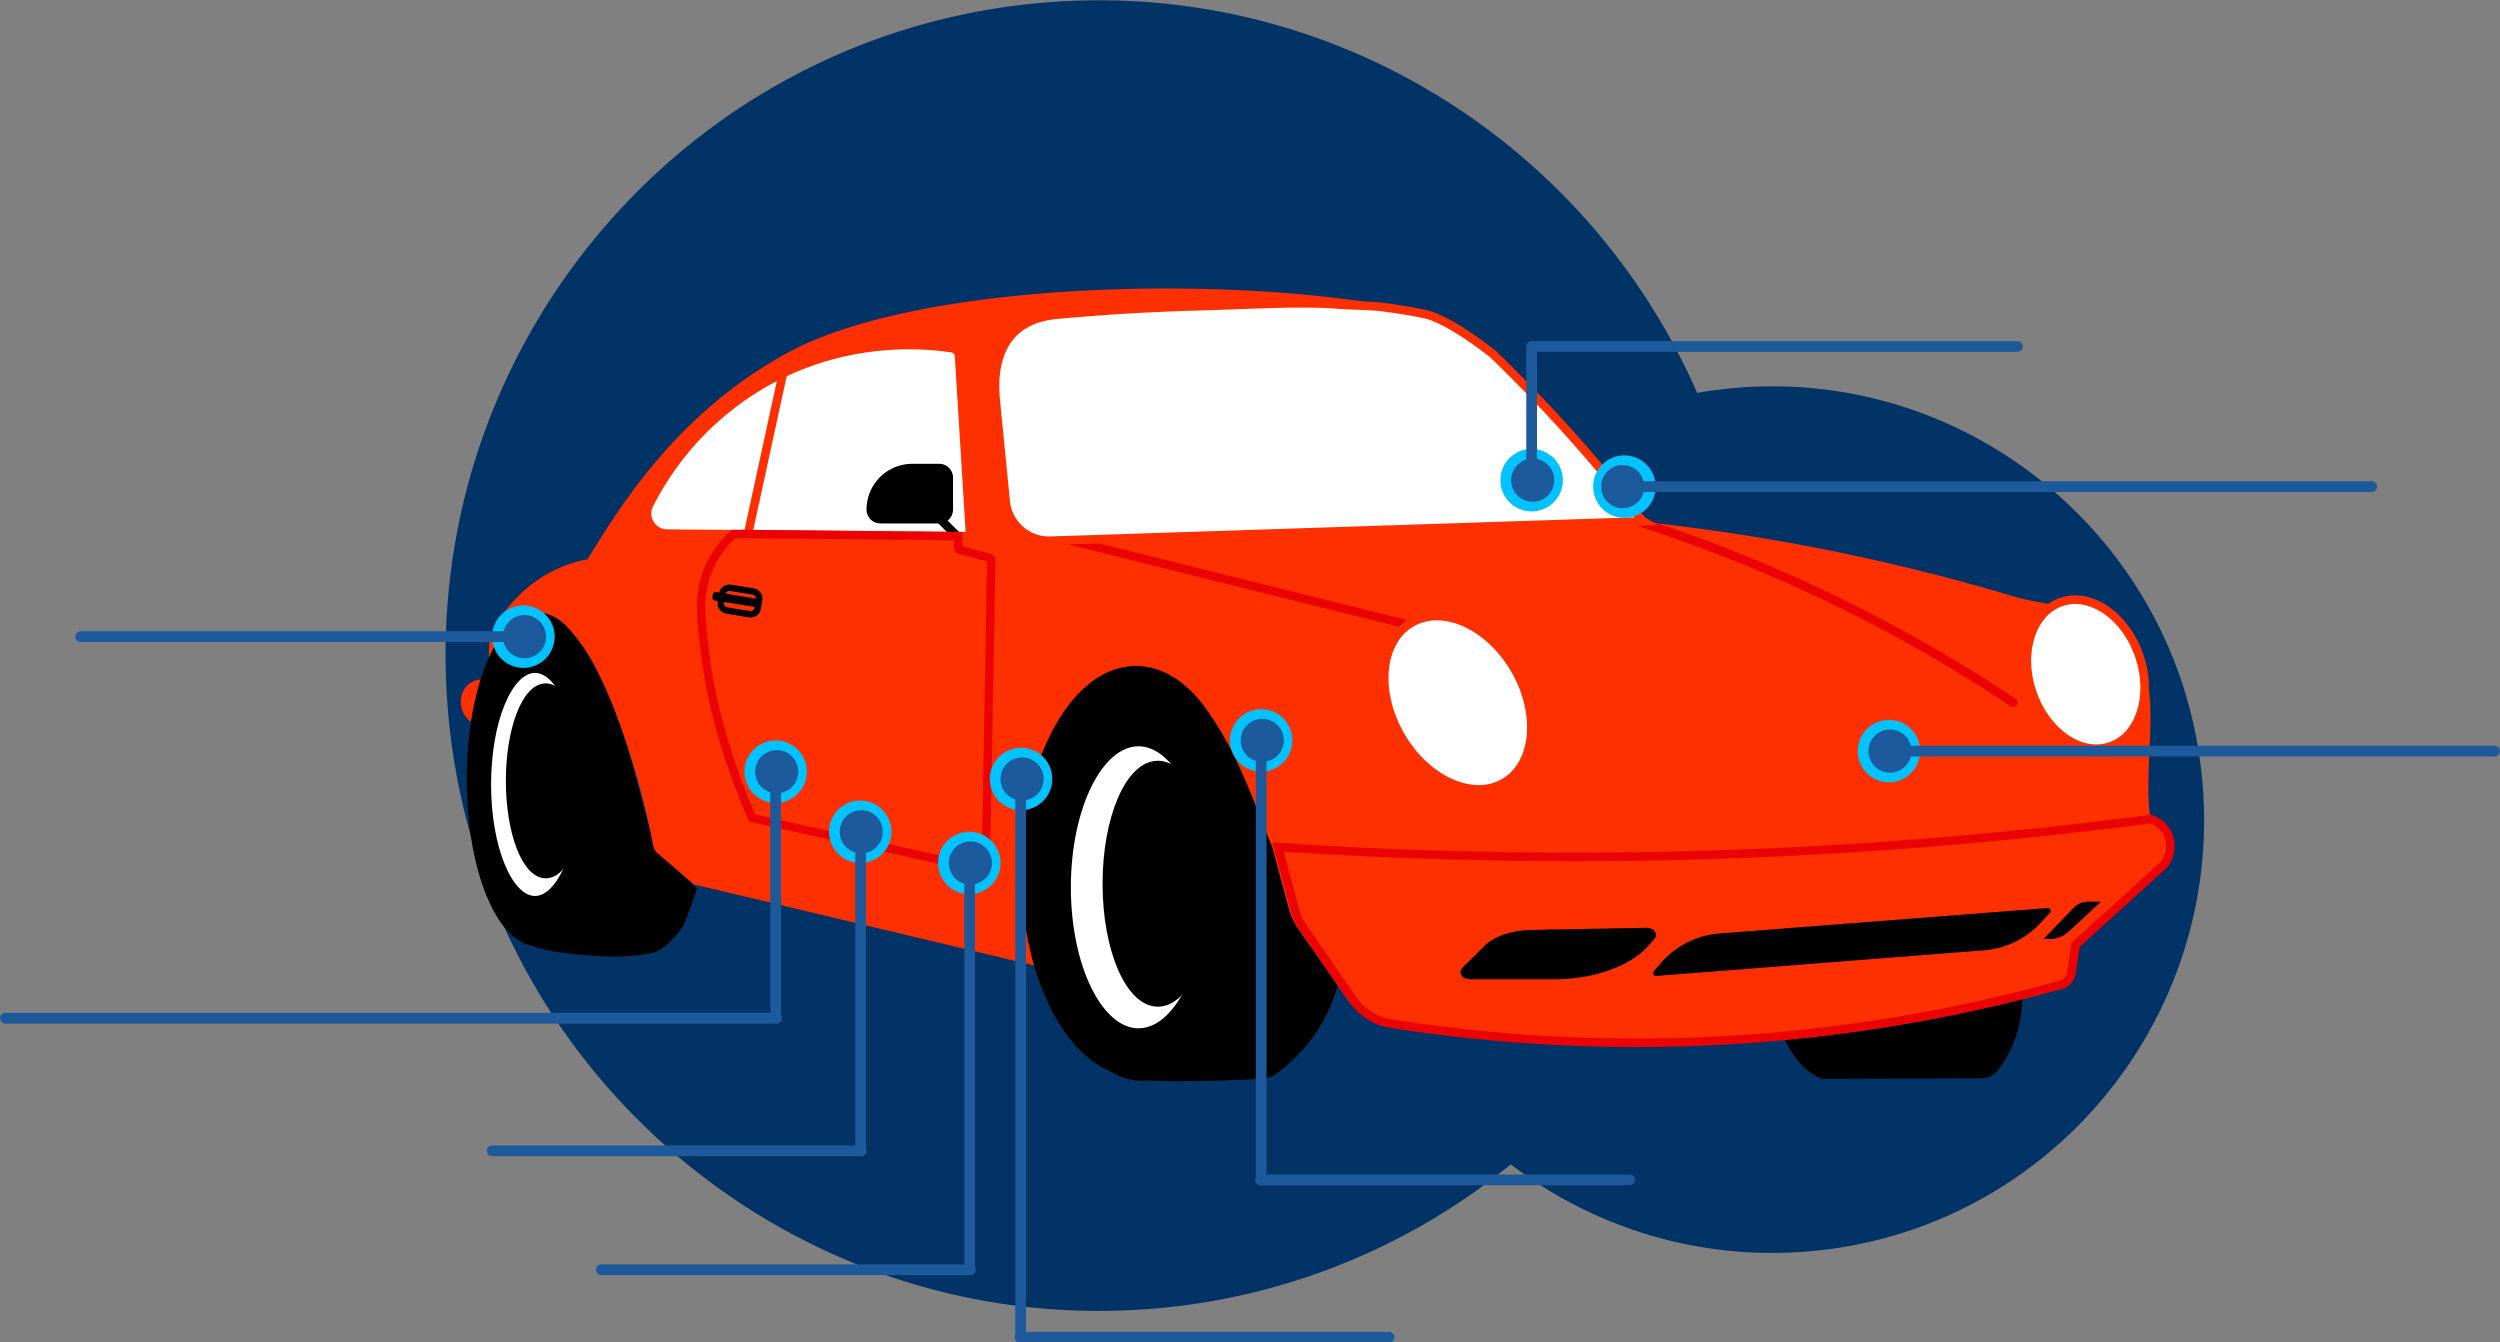 <svg xmlns="http://www.w3.org/2000/svg" xmlns:xlink="http://www.w3.org/1999/xlink" width="1166" height="626" viewBox="0 0 1166 626">
  <rect x="0" y="0" width="1166" height="626" fill="#808080" stroke="none"/>
  <defs>
    <clipPath id="clip-path">
      <rect id="Rectangle_13279" data-name="Rectangle 13279" width="801.345" height="373.889" fill="none"/>
    </clipPath>
    <clipPath id="clip-Artboard_3">
      <rect width="1166" height="626"/>
    </clipPath>
  </defs>
  <g id="Artboard_3" data-name="Artboard – 3" clip-path="url(#clip-Artboard_3)">
    <g id="Group_78181" data-name="Group 78181" transform="translate(-5242.461 868)">
      <path id="Union_380" data-name="Union 380" d="M0,305.694C0,474.522,136.407,611.386,304.671,611.386a302.555,302.555,0,0,0,170.845-52.547A200.344,200.344,0,0,0,611.01,611.386c111.257,0,201.45-90.495,201.45-202.125S722.266,207.136,611.01,207.136q-8.892,0-17.59.76C552.771,87.027,438.851,0,304.671,0,136.407,0,0,136.864,0,305.694Z" transform="matrix(0.996, -0.087, 0.087, 0.996, 5424.865, -840.189)" fill="#013366"/>
      <g id="Group_78171" data-name="Group 78171" transform="translate(5456.068 -736.125)">
        <path id="Path_49350" data-name="Path 49350" d="M145.4,281.579l-74.151.287a27.339,27.339,0,0,1-7.466-4.415c-5.133-4.273-9.159-11.728-10.12-14.394,22.179-2.464,45.542-5.71,67.438-9.775,14.493-2.691,28.979-6,43.455-8.708a58.7,58.7,0,0,1-6.3,25.35,55.125,55.125,0,0,1-4.894,7.733,10,10,0,0,1-7.96,3.921" transform="translate(565.036 89.435)"/>
        <g id="Group_25963" data-name="Group 25963" transform="translate(0)">
          <g id="Group_25962" data-name="Group 25962" clip-path="url(#clip-path)">
            <path id="Path_49208" data-name="Path 49208" d="M442.781,371.406c13.066,1.469,52.59-.576,52.59-.576a13.336,13.336,0,0,0,7.751-2.567,75.862,75.862,0,0,0,16.965-17.306,73.5,73.5,0,0,0,11.274-24.035s-16.79-21.819-20.668-30.079c-3.716-7.918-6.867-25.333-9.53-33.665-3.519-11.012-12.215-32.57-17.863-42.658-4.053-7.237-12.152-22.258-18.6-27.469-5.8-4.685-19.883-11.869-27.339-11.925-5.772-.043-17.563,3.325-21.994,7.025-5.191,4.333-12.733,16.119-15.056,22.47-3.465,9.473-7.24,29.474-8.134,39.523-.58,6.511-1.146,19.627-.609,26.142.9,10.862,4.168,32.529,7.208,42.995,2.28,7.847,7.553,23.513,11.862,30.455,2.7,4.355,9.03,12.811,13.365,15.544,4.178,2.633,13.872,5.577,18.78,6.129" transform="translate(-121.368 0)"/>
            <path id="Path_49209" data-name="Path 49209" d="M799.792,187.726l-2.561,16.41c-.679,4.488-10.606-1.894-8.467-11.222,2.13-9.285,13.165-9.245,11.027-5.188" transform="translate(-787.182 0)" fill="#ff3000"/>
            <path id="Path_49210" data-name="Path 49210" d="M724.477,308.694c12.734,3.026,40.289,5.542,52.338,1.342,4.038-1.408,10.166-8.253,12.078-12.078,1.342-2.684,5.368-14.764,5.368-14.764L774.5,262.754s-10.831-41.688-15.127-55.381c-2.691-8.577-9.811-25.283-14.762-32.785-2.838-4.3-9.024-12.9-13.345-15.712-2.021-1.312-6.746-3.413-9.134-3.083-3.89.537-11.143,4.759-13.648,7.784-3.719,4.489-8.6,15.367-10.172,20.981-1.217,4.349-2.487,13.323-3.1,17.8-.674,4.893-2.275,14.652-2.648,19.577-.311,4.1-.456,12.35-.289,16.464.14,3.44.65,10.313,1.092,13.727.548,4.222,1.848,12.648,2.807,16.8.718,3.1,2.377,9.264,3.481,12.25a90.363,90.363,0,0,0,5.326,12.091c1.761,2.876,5.6,8.62,8.311,10.627,2.446,1.812,8.228,4.1,11.19,4.806" transform="translate(-685.117 0)"/>
            <path id="Path_49211" data-name="Path 49211" d="M724.477,308.694c12.734,3.026,40.289,5.542,52.338,1.342,4.038-1.408,10.166-8.253,12.078-12.078,1.342-2.684,5.368-14.764,5.368-14.764L774.5,262.754s-10.831-41.688-15.127-55.381c-2.691-8.577-9.811-25.283-14.762-32.785-2.838-4.3-9.024-12.9-13.345-15.712-2.021-1.312-6.746-3.413-9.134-3.083-3.89.537-11.143,4.759-13.648,7.784-3.719,4.489-8.6,15.367-10.172,20.981-1.217,4.349-2.487,13.323-3.1,17.8-.674,4.893-2.275,14.652-2.648,19.577-.311,4.1-.456,12.35-.289,16.464.14,3.44.65,10.313,1.092,13.727.548,4.222,1.848,12.648,2.807,16.8.718,3.1,2.377,9.264,3.481,12.25a90.363,90.363,0,0,0,5.326,12.091c1.761,2.876,5.6,8.62,8.311,10.627C715.734,305.7,721.515,307.994,724.477,308.694Z" transform="translate(-685.117 0)" fill="none" stroke="#000" stroke-miterlimit="10" stroke-width="4"/>
            <path id="Path_49212" data-name="Path 49212" d="M442.781,371.406c13.066,1.469,52.59-.576,52.59-.576a13.336,13.336,0,0,0,7.751-2.567,75.862,75.862,0,0,0,16.965-17.306,73.5,73.5,0,0,0,11.274-24.035s-16.79-21.819-20.668-30.079c-3.716-7.918-6.867-25.333-9.53-33.665-3.519-11.012-12.215-32.57-17.863-42.658-4.053-7.237-12.152-22.258-18.6-27.469-5.8-4.685-19.883-11.869-27.339-11.925-5.772-.043-17.563,3.325-21.994,7.025-5.191,4.333-12.733,16.119-15.056,22.47-3.465,9.473-7.24,29.474-8.134,39.523-.58,6.511-1.146,19.627-.609,26.142.9,10.862,4.168,32.529,7.208,42.995,2.28,7.847,7.553,23.513,11.862,30.455,2.7,4.355,9.03,12.811,13.365,15.544C428.181,367.91,437.871,370.857,442.781,371.406Z" transform="translate(-121.368 0)" fill="none" stroke="#000" stroke-miterlimit="10" stroke-width="1"/>
            <path id="Path_49213" data-name="Path 49213" d="M29.769,142.395a60.871,60.871,0,0,1,28.182-13.42C73.086,104.4,99.97,60.3,151.891,32.351,217.879-3.171,377.341-3.882,451.155,14.906c33.569,8.544,99.308,96.624,99.308,96.624A956.133,956.133,0,0,1,723.58,146.421a140.1,140.1,0,0,0,18.254,3.708,19.876,19.876,0,0,1,3.274-1.456c11.751-3.967,25.291,3.629,32.943,17.442,15.39,22.214,5.324,55.038,8.6,82.3A1801.641,1801.641,0,0,1,589.381,267.2a1801.475,1801.475,0,0,1-212.04-4.026c-14.688-35.252-30.282-90.194-73.225-81.043-49.14,10.472-37.875,135.71-27.42,138.752L107.92,280.7a1.36,1.36,0,0,1-.562-.286l-16.6-14.226a6.672,6.672,0,0,1-2.251-3.99c-2.978-18.168-26.679-115.481-56.058-106.379C24.788,158.192,17.8,166.4,12.319,184c0,0-.75-12.648,0-16.775.974-5.355,6.67-15.657,17.446-24.827" transform="translate(2.45 0)" fill="#ff3000"/>
            <path id="Path_49214" data-name="Path 49214" d="M17.138,191.026c6.285,18.617,22.579,29.93,36.395,25.267s19.92-23.537,13.633-42.154-22.579-29.93-36.395-25.267S10.85,172.409,17.135,191.027" transform="translate(717.043 0)" fill="#fff"/>
            <path id="Path_49215" data-name="Path 49215" d="M17.135,191.026c6.285,18.617,22.579,29.93,36.395,25.267s19.92-23.537,13.633-42.154-22.579-29.93-36.395-25.267S10.85,172.409,17.135,191.026Z" transform="translate(717.046 0)" fill="none" stroke="#ff3000" stroke-miterlimit="10" stroke-width="4"/>
            <path id="Path_49216" data-name="Path 49216" d="M361.734,180.462c11.912,20.632,9.615,44.259-5.129,52.771s-36.353-1.311-48.266-21.944-9.615-44.258,5.129-52.771,36.355,1.312,48.266,21.944" transform="translate(131.271 0)" fill="#fff"/>
            <path id="Path_49217" data-name="Path 49217" d="M361.734,180.462c11.912,20.632,9.615,44.259-5.129,52.771s-36.353-1.311-48.266-21.944-9.615-44.258,5.129-52.771,36.355,1.312,48.266,21.944" transform="translate(131.271 0)" fill="none" stroke="#ff3000" stroke-width="1"/>
            <path id="Path_49218" data-name="Path 49218" d="M351.582,181.772c9.951,17.235,8.377,36.773-3.517,43.64s-29.6-1.539-39.551-18.775-8.375-36.773,3.517-43.64,29.6,1.539,39.551,18.775" transform="translate(141.248 0)" fill="#fff"/>
            <path id="Path_49219" data-name="Path 49219" d="M412.261,250.14a13.731,13.731,0,0,1,7.8,6.325,14.071,14.071,0,0,1-1.342,14.762L377.12,308.8l-2.026,13.166a6.7,6.7,0,0,1-4.823,5.443,747.951,747.951,0,0,1-135.409,24.334,749.272,749.272,0,0,1-179.124-6.185A26.836,26.836,0,0,1,37.8,334.346q-11.667-16.8-23.336-33.609a26.824,26.824,0,0,1-3.862-8.3L2.7,263.18a2090.946,2090.946,0,0,0,228.139,2.684c64.89-2.787,125.537-8.418,181.427-15.724" transform="translate(377.099 0)" fill="#ff3000"/>
            <path id="Path_49220" data-name="Path 49220" d="M409.647,250.14a13.653,13.653,0,0,1,7.742,6.325,14.145,14.145,0,0,1-1.333,14.762L374.724,308.8l-2.013,13.166a6.68,6.68,0,0,1-4.792,5.443,738.861,738.861,0,0,1-134.536,24.334,739.747,739.747,0,0,1-177.977-6.185,26.643,26.643,0,0,1-17.817-11.215Q26,317.546,14.4,300.737a26.886,26.886,0,0,1-3.838-8.3L2.7,263.18a2064.29,2064.29,0,0,0,226.679,2.684C293.857,263.077,354.116,257.446,409.647,250.14Z" transform="translate(379.772 0)" fill="none" stroke="#eb0303" stroke-miterlimit="10" stroke-width="4"/>
            <path id="Path_49221" data-name="Path 49221" d="M708.007,34.219l5.171,84.02-141.4-1.219a9.385,9.385,0,0,1-8.314-13.611,136.549,136.549,0,0,1,53.089-56.3C654.1,25.412,690.626,28.4,704.6,30.487a4.019,4.019,0,0,1,3.409,3.732" transform="translate(-474.292 0)" fill="#fff"/>
            <path id="Path_49222" data-name="Path 49222" d="M708.007,34.219l5.171,84.02-141.4-1.219a9.385,9.385,0,0,1-8.314-13.611,136.549,136.549,0,0,1,53.089-56.3C654.1,25.412,690.626,28.4,704.6,30.487A4.017,4.017,0,0,1,708.007,34.219Z" transform="translate(-474.292 0)" fill="none" stroke="#ff3000" stroke-miterlimit="10" stroke-width="4"/>
            <path id="Path_49223" data-name="Path 49223" d="M243.6,293.873l-4.414,4.753a40.263,40.263,0,0,1-26.366,12.742L59.95,323.311a1.341,1.341,0,0,1-1.123-2.21l3.148-3.673a40.263,40.263,0,0,1,27.456-13.939l153.077-11.867a1.341,1.341,0,0,1,1.087,2.251" transform="translate(498.886 0)"/>
            <path id="Path_49224" data-name="Path 49224" d="M61.678,288.9,47,302.532a13.419,13.419,0,0,1-9.131,3.586H35.4a.135.135,0,0,1-.1-.228l13.85-14.347a9.391,9.391,0,0,1,6.76-2.871h5.677a.134.134,0,0,1,.134.134.139.139,0,0,1-.043.1" transform="translate(704.361 0)"/>
            <path id="Path_49225" data-name="Path 49225" d="M680.834,151.184l-18.416-2.951a1.492,1.492,0,0,1-1.233-1.7l.158-.988a1.493,1.493,0,0,1,1.7-1.233l18.416,2.951a1.493,1.493,0,0,1,1.233,1.7l-.158.988a1.491,1.491,0,0,1-1.7,1.233" transform="translate(-542.532 0)"/>
            <path id="Rectangle_13278" data-name="Rectangle 13278" d="M3.4,0H14.042a3.4,3.4,0,0,1,3.4,3.4V7.334a3.4,3.4,0,0,1-3.4,3.4H3.4A3.4,3.4,0,0,1,0,7.332V3.4A3.4,3.4,0,0,1,3.4,0Z" transform="translate(139.293 155.11) rotate(-170.907)" fill="none" stroke="#000" stroke-miterlimit="9.996" stroke-width="2.999"/>
            <path id="Path_49226" data-name="Path 49226" d="M431.614,274.453c0,52.883,23.956,95.753,53.509,95.753s53.509-42.87,53.509-95.753S514.676,178.7,485.123,178.7s-53.509,42.87-53.509,95.753" transform="translate(-168.901 0)"/>
            <ellipse id="Ellipse_970" data-name="Ellipse 970" cx="45.963" cy="89.914" rx="45.963" ry="89.914" transform="translate(273.107 190.378)" fill="none" stroke="#000" stroke-miterlimit="10" stroke-width="4"/>
            <path id="Path_49227" data-name="Path 49227" d="M450.4,281.963c0,37.428,15.021,67.771,33.55,67.771s33.55-30.342,33.55-67.771-15.021-67.771-33.55-67.771-33.55,30.342-33.55,67.771" transform="translate(-166.561 0)" fill="#fff"/>
            <ellipse id="Ellipse_971" data-name="Ellipse 971" cx="33.55" cy="67.771" rx="33.55" ry="67.771" transform="translate(283.842 214.192)" fill="none" stroke="#000" stroke-miterlimit="10" stroke-width="4"/>
            <path id="Path_49228" data-name="Path 49228" d="M451.075,280.285c0,30.573,10.665,55.357,23.82,55.357s23.82-24.784,23.82-55.357-10.665-55.357-23.82-55.357-23.82,24.784-23.82,55.357" transform="translate(-148.445 0)" fill="#fff"/>
            <path id="Path_49229" data-name="Path 49229" d="M474.894,224.928c-13.156,0-23.82,24.784-23.82,55.357s10.665,55.357,23.82,55.357,23.82-24.784,23.82-55.357-10.665-55.357-23.82-55.357" transform="translate(-148.443 0)"/>
            <ellipse id="Ellipse_972" data-name="Ellipse 972" cx="23.82" cy="55.357" rx="23.82" ry="55.357" transform="translate(302.631 224.928)" fill="none" stroke="#000" stroke-width="4"/>
            <line id="Line_3565" data-name="Line 3565" x2="12.118" y2="12.118" transform="translate(221.498 106.882)" fill="none" stroke="#000" stroke-width="4"/>
            <path id="Path_49230" data-name="Path 49230" d="M732.9,231.638c0,41.876,13.969,75.823,31.2,75.823s31.2-33.947,31.2-75.823-13.969-75.823-31.2-75.823-31.2,33.947-31.2,75.823" transform="translate(-726.845 0)"/>
            <ellipse id="Ellipse_973" data-name="Ellipse 973" cx="31.201" cy="75.823" rx="31.201" ry="75.823" transform="translate(6.05 155.815)" fill="none" stroke="#000" stroke-miterlimit="10" stroke-width="4"/>
            <path id="Path_49231" data-name="Path 49231" d="M742.958,233.986c0,29.831,10.064,54.015,22.478,54.015s22.478-24.184,22.478-54.015-10.064-54.015-22.478-54.015-22.478,24.184-22.478,54.015" transform="translate(-729.527 0)" fill="#fff"/>
            <ellipse id="Ellipse_974" data-name="Ellipse 974" cx="22.478" cy="54.015" rx="22.478" ry="54.015" transform="translate(13.431 179.971)" fill="none" stroke="#000" stroke-miterlimit="10" stroke-width="4"/>
            <path id="Path_49232" data-name="Path 49232" d="M576.917,110.256h27.424A4.461,4.461,0,0,0,608.8,105.8V90.9a4.461,4.461,0,0,0-4.459-4.459H591.809a19.351,19.351,0,0,0-19.352,19.35v0a4.461,4.461,0,0,0,4.459,4.459" transform="translate(-379.912 0)"/>
            <path id="Path_49233" data-name="Path 49233" d="M576.917,110.256h27.424A4.461,4.461,0,0,0,608.8,105.8V90.9a4.461,4.461,0,0,0-4.459-4.459H591.809a19.351,19.351,0,0,0-19.352,19.35v0A4.46,4.46,0,0,0,576.917,110.256Z" transform="translate(-379.912 0)" fill="none" stroke="#000" stroke-miterlimit="10" stroke-width="4"/>
            <path id="Path_49234" data-name="Path 49234" d="M743.628,232.309c0,24.087,7.51,43.615,16.775,43.615s16.775-19.527,16.775-43.615-7.51-43.615-16.775-43.615-16.775,19.527-16.775,43.615" transform="translate(-719.461 0)" fill="#fff"/>
            <path id="Path_49235" data-name="Path 49235" d="M760.4,188.694c-9.265,0-16.775,19.527-16.775,43.615s7.51,43.615,16.775,43.615,16.775-19.527,16.775-43.615-7.51-43.615-16.775-43.615" transform="translate(-719.461 0)"/>
            <ellipse id="Ellipse_975" data-name="Ellipse 975" cx="16.775" cy="43.615" rx="16.775" ry="43.615" transform="translate(24.167 188.694)" fill="none" stroke="#000" stroke-miterlimit="10" stroke-width="3.687"/>
            <line id="Line_3566" data-name="Line 3566" x2="159.368" y2="39.688" transform="translate(283.842 119.813)" fill="none" stroke="#eb0303" stroke-miterlimit="10" stroke-width="4"/>
            <path id="Path_49236" data-name="Path 49236" d="M76.519,107.074a716.713,716.713,0,0,1,77.62,29.187,705.385,705.385,0,0,1,71.392,36.675q17.137,10.078,33.666,21.093c2.244,1.495.12,5.085-2.145,3.575A704.321,704.321,0,0,0,117.763,125.72q-20.937-7.989-42.37-14.653c-2.594-.809-1.484-4.807,1.13-3.993" transform="translate(467.275 0)" fill="#eb0303"/>
            <line id="Line_3567" data-name="Line 3567" x1="16.775" y2="77.165" transform="translate(134.881 41.745)" fill="none" stroke="#ff3000" stroke-miterlimit="10" stroke-width="4"/>
            <path id="Path_49237" data-name="Path 49237" d="M329.338,302.838,275.2,303.855c-8.26.154-15.787,2.711-19.887,6.754L244.89,320.885c-.907.894.239,2.008,2.068,2.008H285.98c17.928,0,34.338-5.671,42.465-14.675l3.1-3.43c.821-.911-.392-1.983-2.2-1.95" transform="translate(224.964 0)" fill="#fff"/>
            <path id="Path_49238" data-name="Path 49238" d="M329.34,302.838,275.2,303.855c-8.26.154-15.787,2.711-19.887,6.754l-10.422,10.276c-.907.894.239,2.008,2.068,2.008h39.022c17.928,0,34.338-5.671,42.465-14.675l3.1-3.43c.817-.913-.393-1.983-2.207-1.95" transform="translate(224.963 0)"/>
            <path id="Path_49239" data-name="Path 49239" d="M329.34,302.838,275.2,303.855c-8.26.154-15.787,2.711-19.887,6.754l-10.422,10.276c-.907.894.239,2.008,2.068,2.008h39.022c17.928,0,34.338-5.671,42.465-14.675l3.1-3.43C332.364,303.875,331.154,302.8,329.34,302.838Z" transform="translate(224.963 0)" fill="none" stroke="#000" stroke-miterlimit="10" stroke-width="4"/>
            <path id="Path_49240" data-name="Path 49240" d="M314.128,305.885l-17.612,15.264L294,323.331a2.58,2.58,0,0,1-3.559,0,2.54,2.54,0,0,1,0-3.559l17.614-15.264,2.516-2.182a2.58,2.58,0,0,1,3.559,0,2.538,2.538,0,0,1,0,3.559" transform="translate(196.777 0)"/>
            <path id="Path_49241" data-name="Path 49241" d="M295.34,305.885l-17.612,15.264-2.518,2.182a2.58,2.58,0,0,1-3.559,0,2.54,2.54,0,0,1,0-3.559l17.614-15.264,2.516-2.182a2.58,2.58,0,0,1,3.559,0,2.538,2.538,0,0,1,0,3.559" transform="translate(234.353 0)"/>
            <path id="Path_49243" data-name="Path 49243" d="M361.734,180.462c11.912,20.632,9.615,44.259-5.129,52.771s-36.353-1.311-48.266-21.944-9.615-44.258,5.129-52.771S349.822,159.831,361.734,180.462Z" transform="translate(131.271 0)" fill="none" stroke="#ff3000" stroke-miterlimit="10" stroke-width="4"/>
            <path id="Path_49244" data-name="Path 49244" d="M550.885,111.285,274.063,120.33a20.313,20.313,0,0,1-20.634-18.189l-4.493-45.633c-2.735-23.191,5.544-39.518,28.182-41.6,29.158-2.683,50.336-3.512,68.442-4.026,25.05-.71,45.68-2.12,63.745-.671,6.1.491,14.162.3,21.472,1.342,4.093.585,17.378,2.455,21.472,4.026,12.158,4.662,25.525,15.532,28.181,17.443q9.352,9.01,18.788,18.788a717.474,717.474,0,0,1,51,59.048Z" transform="translate(2.027 0)" fill="#fff"/>
            <path id="Path_49245" data-name="Path 49245" d="M550.885,111.285,274.063,120.33a20.313,20.313,0,0,1-20.634-18.189l-4.493-45.633c-2.735-23.191,5.544-39.518,28.182-41.6,29.158-2.683,50.336-3.512,68.442-4.026,25.05-.71,45.68-2.12,63.745-.671,6.1.491,14.162.3,21.472,1.342,4.093.585,17.378,2.455,21.472,4.026,12.158,4.662,25.525,15.532,28.181,17.443q9.352,9.01,18.788,18.788a717.474,717.474,0,0,1,51,59.048Z" transform="translate(2.027 0)" fill="none" stroke="#ff3000" stroke-miterlimit="10" stroke-width="4"/>
            <path id="Path_49246" data-name="Path 49246" d="M567.85,117.131l104.725,1.039v5.19a1.338,1.338,0,0,0,.977,1.3l13.407,3.564a1.34,1.34,0,0,1,.977,1.328L685.42,272.275a1.31,1.31,0,0,1-1.3,1.317,1.273,1.273,0,0,1-.269-.026L576.454,249.674A306.281,306.281,0,0,1,559.793,201.2a228.9,228.9,0,0,1-5.126-26.93c-2.263-17.567-3.562-28.663,1.282-40.4A46.844,46.844,0,0,1,567.85,117.131Z" transform="translate(-439.234 0)" fill="none" stroke="#eb0303" stroke-miterlimit="10" stroke-width="3.937"/>
          </g>
        </g>
      </g>
      <g id="Group_78172" data-name="Group 78172" transform="translate(5628.042 -6542.723)">
        <path id="Path_62919" data-name="Path 62919" d="M14.565,0A14.564,14.564,0,1,0,29.129,14.564,14.565,14.565,0,0,0,14.565,0Z" transform="translate(480.859 6010.472)" fill="#00c2ff"/>
        <g id="Path_62918" data-name="Path 62918" transform="translate(485.859 6014.979)" fill="#1c5a9b">
          <path d="M 10.057 19.115 C 5.063 19.115 1 15.052 1 10.057 C 1 5.063 5.063 1 10.057 1 C 15.052 1 19.115 5.063 19.115 10.057 C 19.115 15.052 15.052 19.115 10.057 19.115 Z" stroke="none"/>
          <path d="M 10.057 2 C 5.615 2 2 5.615 2 10.057 C 2 14.5 5.615 18.115 10.057 18.115 C 14.5 18.115 18.115 14.5 18.115 10.057 C 18.115 5.615 14.5 2 10.057 2 M 10.057 3.814697265625e-06 C 15.612 3.814697265625e-06 20.115 4.503 20.115 10.057 C 20.115 15.612 15.612 20.115 10.057 20.115 C 4.503 20.115 0 15.612 0 10.057 C 0 4.503 4.503 3.814697265625e-06 10.057 3.814697265625e-06 Z" stroke="none" fill="#1c5a9b"/>
        </g>
        <path id="Path_62917" data-name="Path 62917" d="M0,0H286.5" transform="translate(491.38 6025.036)" fill="#1c5a9b" stroke="#1c5a9b" stroke-linecap="round" stroke-width="5"/>
      </g>
      <g id="Group_78173" data-name="Group 78173" transform="translate(5224.622 -6342.756)">
        <path id="Path_62917-2" data-name="Path 62917" d="M0,0H172.154" transform="translate(605.727 6025.036)" fill="#1c5a9b" stroke="#1c5a9b" stroke-linecap="round" stroke-width="5"/>
      </g>
      <g id="Group_78174" data-name="Group 78174" transform="translate(5718.176 -286.376)">
        <path id="Path_62917-3" data-name="Path 62917" d="M0,0H172.154" transform="translate(0 42.058)" fill="#fff" stroke="#1c5a9b" stroke-linecap="round" stroke-width="5"/>
      </g>
      <g id="Group_78175" data-name="Group 78175" transform="translate(5522.883 -317.844)">
        <path id="Path_62917-4" data-name="Path 62917" d="M172.154,0H0" transform="translate(0 42.058)" fill="#1c5a9b" stroke="#1c5a9b" stroke-linecap="round" stroke-width="5"/>
      </g>
      <g id="Group_78176" data-name="Group 78176" transform="translate(5472.019 -331.268)">
        <path id="Path_62917-5" data-name="Path 62917" d="M172.154,0H0" fill="#1c5a9b" stroke="#1c5a9b" stroke-linecap="round" stroke-width="5"/>
      </g>
      <g id="Group_78177" data-name="Group 78177" transform="translate(5942.253 -658.6)">
        <path id="Path_62919-2" data-name="Path 62919" d="M14.565,0A14.564,14.564,0,1,0,29.129,14.564,14.565,14.565,0,0,0,14.565,0Z" transform="translate(0)" fill="#00c2ff"/>
        <g id="Path_62918-2" data-name="Path 62918" transform="translate(5 4.507)" fill="#1c5a9b">
          <path d="M 10.057 19.115 C 5.063 19.115 1 15.052 1 10.057 C 1 5.063 5.063 1 10.057 1 C 15.052 1 19.115 5.063 19.115 10.057 C 19.115 15.052 15.052 19.115 10.057 19.115 Z" stroke="none"/>
          <path d="M 10.057 2 C 5.615 2 2 5.615 2 10.057 C 2 14.5 5.615 18.115 10.057 18.115 C 14.5 18.115 18.115 14.5 18.115 10.057 C 18.115 5.615 14.5 2 10.057 2 M 10.057 3.814697265625e-06 C 15.612 3.814697265625e-06 20.115 4.503 20.115 10.057 C 20.115 15.612 15.612 20.115 10.057 20.115 C 4.503 20.115 0 15.612 0 10.057 C 0 4.503 4.503 3.814697265625e-06 10.057 3.814697265625e-06 Z" stroke="none" fill="#1c5a9b"/>
        </g>
        <path id="Path_62917-6" data-name="Path 62917" d="M0,0H62.353" transform="translate(14.564 14.564) rotate(-90)" fill="#1c5a9b" stroke="#1c5a9b" stroke-linecap="round" stroke-width="5"/>
        <path id="Path_62920" data-name="Path 62920" d="M0,0H226.094" transform="translate(15.057 -47.789)" fill="#1c5a9b" stroke="#1c5a9b" stroke-linecap="round" stroke-width="5"/>
      </g>
      <path id="Path_81455" data-name="Path 81455" d="M14.565,0A14.564,14.564,0,1,0,29.129,14.564,14.565,14.565,0,0,0,14.565,0Z" transform="translate(5704.108 -519.25)" fill="#00c2ff"/>
      <path id="Path_81456" data-name="Path 81456" d="M14.565,0A14.564,14.564,0,1,0,29.129,14.564,14.565,14.565,0,0,0,14.565,0Z" transform="translate(5679.979 -480.065)" fill="#00c2ff"/>
      <path id="Path_81457" data-name="Path 81457" d="M14.565,0A14.564,14.564,0,1,0,29.129,14.564,14.565,14.565,0,0,0,14.565,0Z" transform="translate(5629.108 -494.629)" fill="#00c2ff"/>
      <path id="Path_81458" data-name="Path 81458" d="M14.565,0A14.564,14.564,0,1,0,29.129,14.564,14.565,14.565,0,0,0,14.565,0Z" transform="translate(5472.019 -585.629)" fill="#00c2ff"/>
      <path id="Path_81459" data-name="Path 81459" d="M14.565,0A14.564,14.564,0,1,0,29.129,14.564,14.565,14.565,0,0,0,14.565,0Z" transform="translate(5589.673 -522.659)" fill="#00c2ff"/>
      <path id="Path_81460" data-name="Path 81460" d="M14.565,0A14.564,14.564,0,1,0,29.129,14.564,14.565,14.565,0,0,0,14.565,0Z" transform="translate(5816.108 -537.25)" fill="#00c2ff"/>
      <g id="Path_81461" data-name="Path 81461" transform="translate(5709.108 -514.744)" fill="#1c5a9b">
        <path d="M 10.057 19.115 C 5.063 19.115 1 15.052 1 10.057 C 1 5.063 5.063 1 10.057 1 C 15.052 1 19.115 5.063 19.115 10.057 C 19.115 15.052 15.052 19.115 10.057 19.115 Z" stroke="none"/>
        <path d="M 10.057 2 C 5.615 2 2 5.615 2 10.057 C 2 14.5 5.615 18.115 10.057 18.115 C 14.5 18.115 18.115 14.5 18.115 10.057 C 18.115 5.615 14.5 2 10.057 2 M 10.057 3.814697265625e-06 C 15.612 3.814697265625e-06 20.115 4.503 20.115 10.057 C 20.115 15.612 15.612 20.115 10.057 20.115 C 4.503 20.115 0 15.612 0 10.057 C 0 4.503 4.503 3.814697265625e-06 10.057 3.814697265625e-06 Z" stroke="none" fill="#1c5a9b"/>
      </g>
      <g id="Path_81462" data-name="Path 81462" transform="translate(5684.979 -475.557)" fill="#1c5a9b">
        <path d="M 10.057 19.115 C 5.063 19.115 1 15.052 1 10.057 C 1 5.063 5.063 1 10.057 1 C 15.052 1 19.115 5.063 19.115 10.057 C 19.115 15.052 15.052 19.115 10.057 19.115 Z" stroke="none"/>
        <path d="M 10.057 2 C 5.615 2 2 5.615 2 10.057 C 2 14.5 5.615 18.115 10.057 18.115 C 14.5 18.115 18.115 14.5 18.115 10.057 C 18.115 5.615 14.5 2 10.057 2 M 10.057 3.814697265625e-06 C 15.612 3.814697265625e-06 20.115 4.503 20.115 10.057 C 20.115 15.612 15.612 20.115 10.057 20.115 C 4.503 20.115 0 15.612 0 10.057 C 0 4.503 4.503 3.814697265625e-06 10.057 3.814697265625e-06 Z" stroke="none" fill="#1c5a9b"/>
      </g>
      <g id="Path_81463" data-name="Path 81463" transform="translate(5634.108 -490.122)" fill="#1c5a9b">
        <path d="M 10.057 19.115 C 5.063 19.115 1 15.052 1 10.057 C 1 5.063 5.063 1 10.057 1 C 15.052 1 19.115 5.063 19.115 10.057 C 19.115 15.052 15.052 19.115 10.057 19.115 Z" stroke="none"/>
        <path d="M 10.057 2 C 5.615 2 2 5.615 2 10.057 C 2 14.5 5.615 18.115 10.057 18.115 C 14.5 18.115 18.115 14.5 18.115 10.057 C 18.115 5.615 14.5 2 10.057 2 M 10.057 3.814697265625e-06 C 15.612 3.814697265625e-06 20.115 4.503 20.115 10.057 C 20.115 15.612 15.612 20.115 10.057 20.115 C 4.503 20.115 0 15.612 0 10.057 C 0 4.503 4.503 3.814697265625e-06 10.057 3.814697265625e-06 Z" stroke="none" fill="#1c5a9b"/>
      </g>
      <g id="Path_81464" data-name="Path 81464" transform="translate(5477.019 -581.122)" fill="#1c5a9b">
        <path d="M 10.057 19.115 C 5.063 19.115 1 15.052 1 10.057 C 1 5.063 5.063 1 10.057 1 C 15.052 1 19.115 5.063 19.115 10.057 C 19.115 15.052 15.052 19.115 10.057 19.115 Z" stroke="none"/>
        <path d="M 10.057 2 C 5.615 2 2 5.615 2 10.057 C 2 14.5 5.615 18.115 10.057 18.115 C 14.5 18.115 18.115 14.5 18.115 10.057 C 18.115 5.615 14.5 2 10.057 2 M 10.057 3.814697265625e-06 C 15.612 3.814697265625e-06 20.115 4.503 20.115 10.057 C 20.115 15.612 15.612 20.115 10.057 20.115 C 4.503 20.115 0 15.612 0 10.057 C 0 4.503 4.503 3.814697265625e-06 10.057 3.814697265625e-06 Z" stroke="none" fill="#1c5a9b"/>
      </g>
      <g id="Path_81465" data-name="Path 81465" transform="translate(5594.673 -518.151)" fill="#1c5a9b">
        <path d="M 10.057 19.115 C 5.063 19.115 1 15.052 1 10.057 C 1 5.063 5.063 1 10.057 1 C 15.052 1 19.115 5.063 19.115 10.057 C 19.115 15.052 15.052 19.115 10.057 19.115 Z" stroke="none"/>
        <path d="M 10.057 2 C 5.615 2 2 5.615 2 10.057 C 2 14.5 5.615 18.115 10.057 18.115 C 14.5 18.115 18.115 14.5 18.115 10.057 C 18.115 5.615 14.5 2 10.057 2 M 10.057 3.814697265625e-06 C 15.612 3.814697265625e-06 20.115 4.503 20.115 10.057 C 20.115 15.612 15.612 20.115 10.057 20.115 C 4.503 20.115 0 15.612 0 10.057 C 0 4.503 4.503 3.814697265625e-06 10.057 3.814697265625e-06 Z" stroke="none" fill="#1c5a9b"/>
      </g>
      <g id="Path_81466" data-name="Path 81466" transform="translate(5821.108 -532.744)" fill="#1c5a9b">
        <path d="M 10.057 19.115 C 5.063 19.115 1 15.052 1 10.057 C 1 5.063 5.063 1 10.057 1 C 15.052 1 19.115 5.063 19.115 10.057 C 19.115 15.052 15.052 19.115 10.057 19.115 Z" stroke="none"/>
        <path d="M 10.057 2 C 5.615 2 2 5.615 2 10.057 C 2 14.5 5.615 18.115 10.057 18.115 C 14.5 18.115 18.115 14.5 18.115 10.057 C 18.115 5.615 14.5 2 10.057 2 M 10.057 3.814697265625e-06 C 15.612 3.814697265625e-06 20.115 4.503 20.115 10.057 C 20.115 15.612 15.612 20.115 10.057 20.115 C 4.503 20.115 0 15.612 0 10.057 C 0 4.503 4.503 3.814697265625e-06 10.057 3.814697265625e-06 Z" stroke="none" fill="#1c5a9b"/>
      </g>
      <path id="Path_81467" data-name="Path 81467" d="M0,0H208.085" transform="translate(5830.673 -317.72) rotate(-90)" fill="#1c5a9b" stroke="#1c5a9b" stroke-linecap="round" stroke-width="5"/>
      <path id="Path_81468" data-name="Path 81468" d="M0,0H250.31" transform="translate(5718.499 -244.319) rotate(-90)" fill="#1c5a9b" stroke="#1c5a9b" stroke-linecap="round" stroke-width="5"/>
      <path id="Path_81469" data-name="Path 81469" d="M0,0H189.713" transform="translate(5694.714 -275.788) rotate(-90)" fill="#1c5a9b" stroke="#1c5a9b" stroke-linecap="round" stroke-width="5"/>
      <path id="Path_81470" data-name="Path 81470" d="M0,0H144.822" transform="translate(5643.85 -331.268) rotate(-90)" fill="#1c5a9b" stroke="#1c5a9b" stroke-linecap="round" stroke-width="5"/>
      <path id="Path_81471" data-name="Path 81471" d="M0,0H115.028" transform="translate(5604.237 -393.094) rotate(-90)" fill="#1c5a9b" stroke="#1c5a9b" stroke-linecap="round" stroke-width="5"/>
      <g id="Group_78178" data-name="Group 78178" transform="translate(5269.556 -585.629)">
        <path id="Path_62917-7" data-name="Path 62917" d="M0,0H206.98" transform="translate(10.52 14.564)" fill="#1c5a9b" stroke="#1c5a9b" stroke-linecap="round" stroke-width="5"/>
      </g>
      <g id="Group_78179" data-name="Group 78179" transform="translate(5604.73 -393.094) rotate(180)">
        <path id="Path_62917-8" data-name="Path 62917" d="M0,0H359.731" transform="translate(0 0)" fill="#1c5a9b" stroke="#1c5a9b" stroke-linecap="round" stroke-width="5"/>
      </g>
      <g id="Group_78180" data-name="Group 78180" transform="translate(4845 -6489.942)">
        <g id="Group_32169" data-name="Group 32169" transform="translate(1140.504 5803.85)">
          <g id="Path_62918-3" data-name="Path 62918" transform="translate(5 35)" fill="#1c5a9b">
            <path d="M 10.057 19.115 C 5.063 19.115 1 15.052 1 10.057 C 1 5.063 5.063 1 10.057 1 C 15.052 1 19.115 5.063 19.115 10.057 C 19.115 15.052 15.052 19.115 10.057 19.115 Z" stroke="none"/>
            <path d="M 10.057 2 C 5.615 2 2 5.615 2 10.057 C 2 14.5 5.615 18.115 10.057 18.115 C 14.5 18.115 18.115 14.5 18.115 10.057 C 18.115 5.615 14.5 2 10.057 2 M 10.057 3.814697265625e-06 C 15.612 3.814697265625e-06 20.115 4.503 20.115 10.057 C 20.115 15.612 15.612 20.115 10.057 20.115 C 4.503 20.115 0 15.612 0 10.057 C 0 4.503 4.503 3.814697265625e-06 10.057 3.814697265625e-06 Z" stroke="none" fill="#1c5a9b"/>
          </g>
          <path id="Path_62919-3" data-name="Path 62919" d="M14.565,0A14.564,14.564,0,1,0,29.129,14.564,14.565,14.565,0,0,0,14.565,0Z" transform="translate(0 30.493)" fill="#00c2ff"/>
          <path id="Path_62917-9" data-name="Path 62917" d="M0,0H352.583" transform="translate(10.52 45.058)" fill="#1c5a9b" stroke="#1c5a9b" stroke-linecap="round" stroke-width="5"/>
        </g>
        <g id="Path_62980" data-name="Path 62980" transform="translate(1144.252 5838.85)" fill="#1c5a9b">
          <path d="M 10.057 19.115 C 5.063 19.115 1 15.052 1 10.057 C 1 5.063 5.063 1 10.057 1 C 15.052 1 19.115 5.063 19.115 10.057 C 19.115 15.052 15.052 19.115 10.057 19.115 Z" stroke="none"/>
          <path d="M 10.057 2 C 5.615 2 2 5.615 2 10.057 C 2 14.5 5.615 18.115 10.057 18.115 C 14.5 18.115 18.115 14.5 18.115 10.057 C 18.115 5.615 14.5 2 10.057 2 M 10.057 3.814697265625e-06 C 15.612 3.814697265625e-06 20.115 4.503 20.115 10.057 C 20.115 15.612 15.612 20.115 10.057 20.115 C 4.503 20.115 0 15.612 0 10.057 C 0 4.503 4.503 3.814697265625e-06 10.057 3.814697265625e-06 Z" stroke="none" fill="#1c5a9b"/>
        </g>
      </g>
    </g>
  </g>
</svg>
